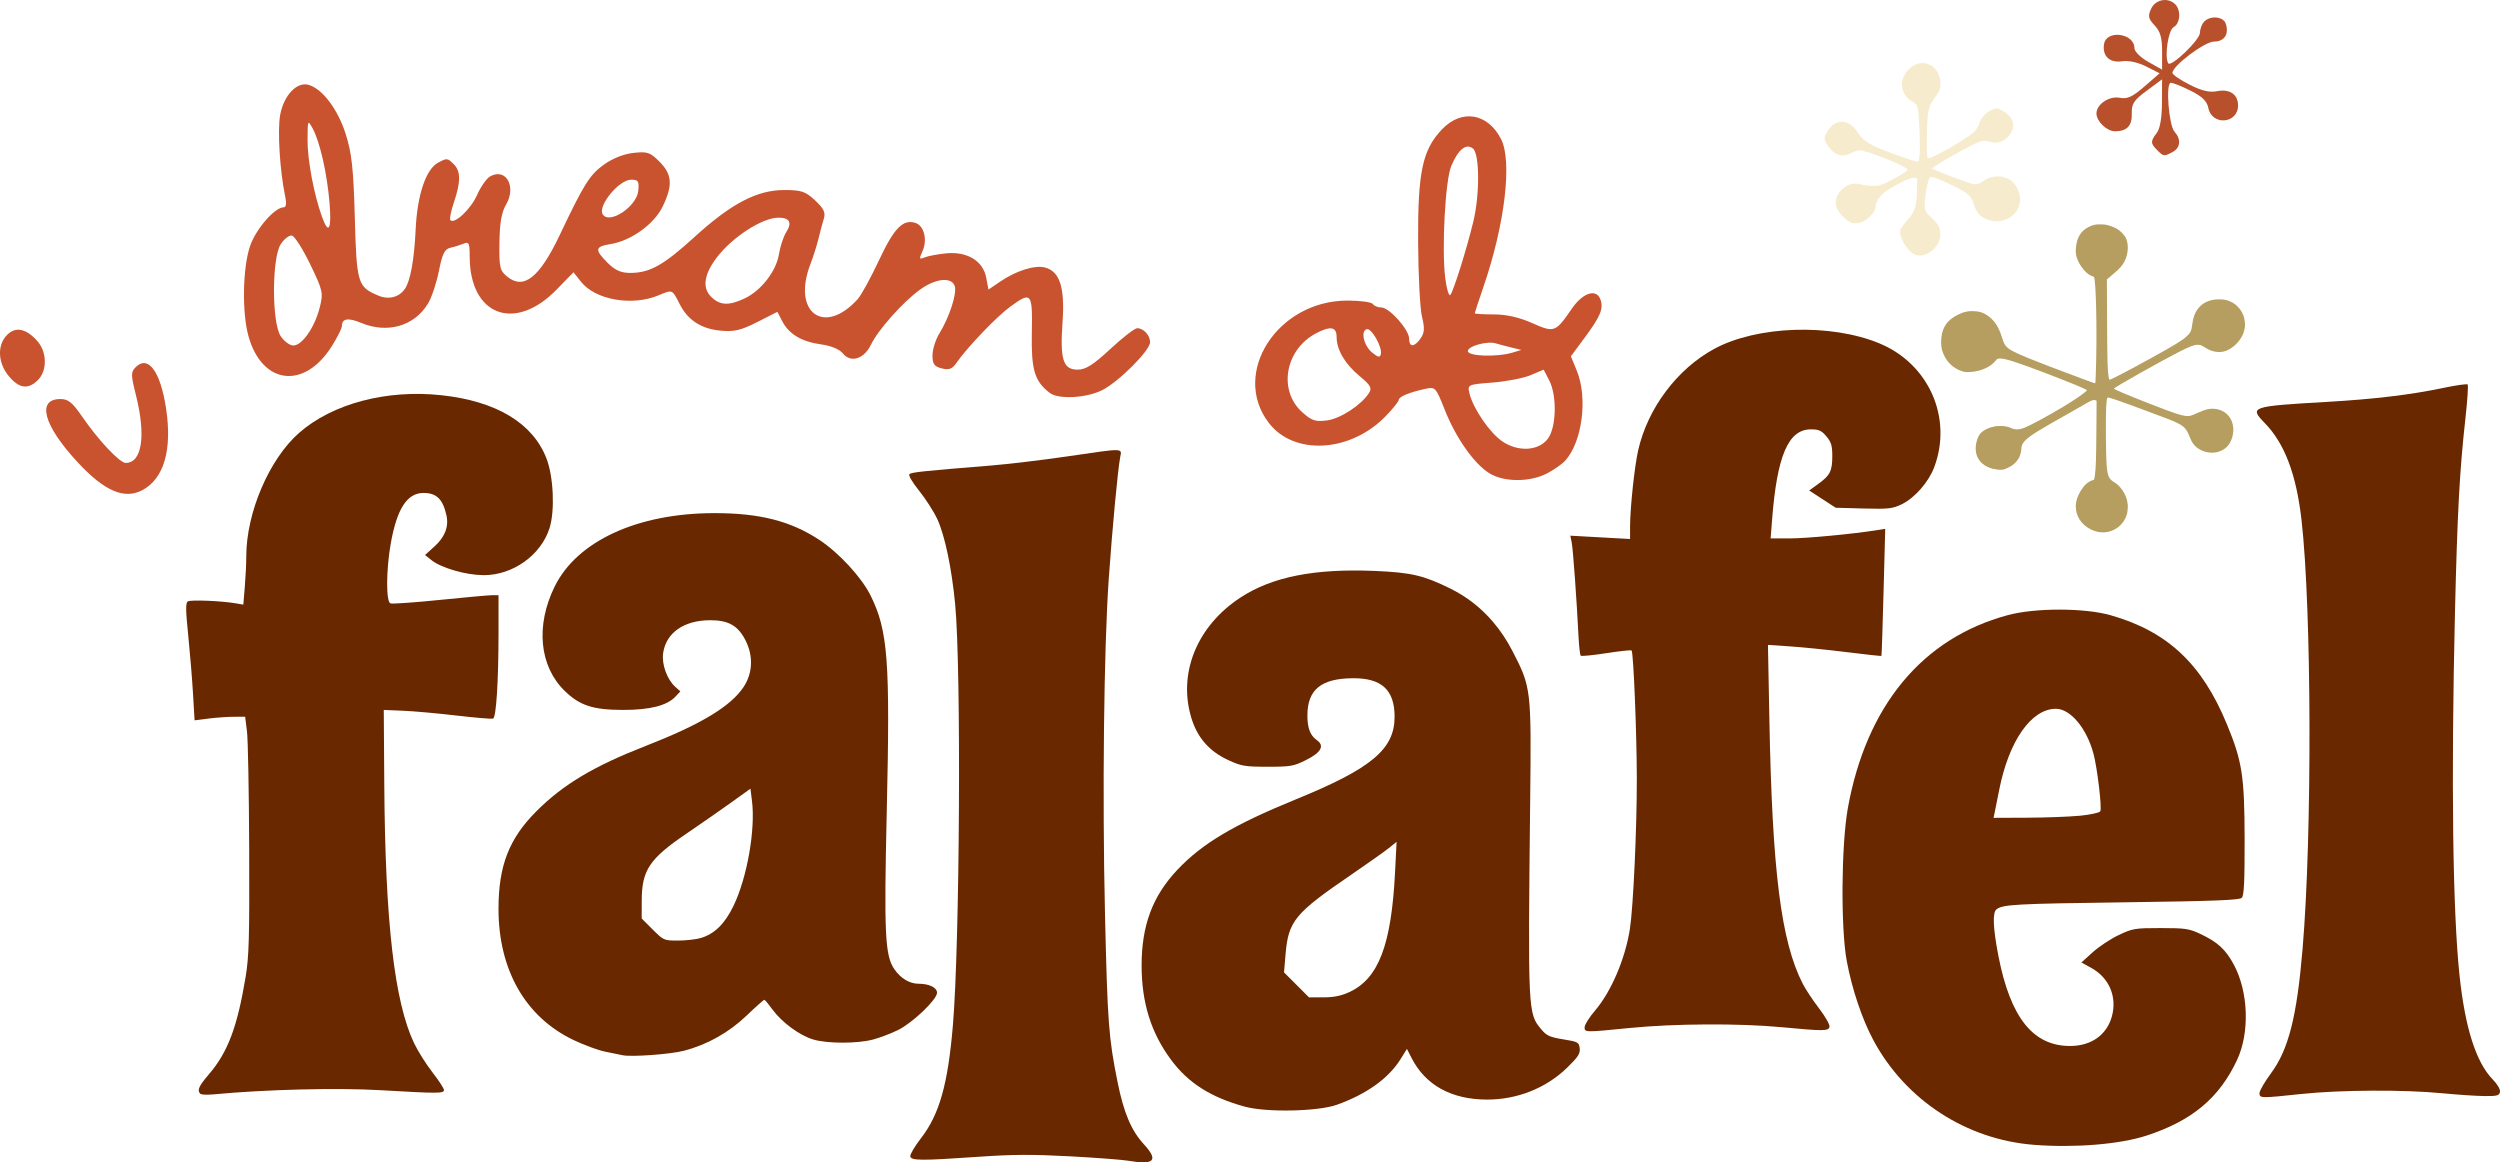 <?xml version="1.0" encoding="UTF-8" standalone="no"?>
<!-- Created with Inkscape (http://www.inkscape.org/) -->

<svg
   xmlns:dc="http://purl.org/dc/elements/1.1/"
   xmlns:cc="http://creativecommons.org/ns#"
   xmlns:rdf="http://www.w3.org/1999/02/22-rdf-syntax-ns#"
   xmlns:svg="http://www.w3.org/2000/svg"
   xmlns="http://www.w3.org/2000/svg"
   xmlns:sodipodi="http://sodipodi.sourceforge.net/DTD/sodipodi-0.dtd"
   xmlns:inkscape="http://www.inkscape.org/namespaces/inkscape"
   id="svg2"
   version="1.1"
   inkscape:version="0.91 r13725"
   width="180"
   height="83.689"
   viewBox="0 0 180 83.689"
   sodipodi:docname="idreamoffalafel.svg">
  <defs
     id="defs6" />
  <sodipodi:namedview
     pagecolor="#ffffff"
     bordercolor="#666666"
     borderopacity="1"
     objecttolerance="10"
     gridtolerance="10"
     guidetolerance="10"
     inkscape:pageopacity="0"
     inkscape:pageshadow="2"
     inkscape:window-width="1920"
     inkscape:window-height="1137"
     id="namedview4"
     showgrid="false"
     fit-margin-top="0"
     fit-margin-left="0"
     fit-margin-right="0"
     fit-margin-bottom="0"
     inkscape:zoom="1.1942248"
     inkscape:cx="269.49264"
     inkscape:cy="153.61079"
     inkscape:window-x="-8"
     inkscape:window-y="-8"
     inkscape:window-maximized="1"
     inkscape:current-layer="g4138" />
  <g
     id="g4138"
     transform="translate(-27.904,-286.671)">
    <path
       style="fill:#b59e5f"
       d="m 177.967,324.364 c -0.336,-0.336 -0.61,-0.9 -0.61,-1.255 0,-0.636 0.976,-1.865 1.481,-1.865 0.167,0 0.26,-1.082 0.26,-3.011 0,-3.495 0.352,-3.353 -3.268,-1.322 -2.059,1.156 -2.452,1.473 -2.452,1.984 0,0.684 -0.793,1.602 -1.384,1.602 -1.148,0 -1.986,-1.097 -1.605,-2.101 0.353,-0.929 1.246,-1.271 2.146,-0.823 0.694,0.345 0.811,0.304 3.428,-1.201 l 2.71,-1.558 -0.852,-0.356 c -0.468,-0.196 -2.001,-0.778 -3.406,-1.294 l -2.554,-0.938 -0.564,0.529 c -0.847,0.796 -2.45,0.731 -3.124,-0.126 -1.451,-1.845 0.604,-4.292 2.696,-3.21 0.702,0.363 0.872,0.679 1.069,1.979 0.055,0.363 0.836,0.759 3.305,1.678 1.778,0.661 3.373,1.203 3.544,1.203 0.235,8.3e-4 0.31,-0.922 0.309,-3.791 l -0.001,-3.792 -0.736,-0.418 c -1.901,-1.082 -0.632,-4.014 1.425,-3.291 1.503,0.529 1.684,2.504 0.301,3.291 l -0.736,0.418 -0.001,3.792 c -8.3e-4,2.086 0.067,3.792 0.15,3.792 0.083,0 1.535,-0.755 3.227,-1.679 2.898,-1.582 3.076,-1.723 3.082,-2.443 0.013,-1.684 2.197,-2.492 3.221,-1.191 0.283,0.36 0.515,0.849 0.515,1.085 0,0.237 -0.232,0.725 -0.515,1.085 -0.556,0.707 -1.503,0.856 -2.519,0.397 -0.487,-0.22 -1.022,-0.014 -3.635,1.4 -1.685,0.912 -2.972,1.738 -2.86,1.835 0.112,0.097 1.356,0.602 2.764,1.122 2.308,0.852 2.623,0.912 3.19,0.608 0.718,-0.384 1.749,-0.362 2.243,0.048 0.185,0.153 0.336,0.654 0.336,1.113 0,1.794 -2.341,2.128 -2.849,0.406 -0.253,-0.858 -0.545,-1.01 -4.673,-2.434 l -1.679,-0.579 0,3.094 c 0,1.986 0.093,3.094 0.26,3.094 0.505,0 1.481,1.229 1.481,1.865 0,0.829 -1.036,1.865 -1.865,1.865 -0.354,0 -0.919,-0.275 -1.255,-0.61 z"
       id="path4144"
       inkscape:connector-curvature="0"
       sodipodi:nodetypes="cssssssssscsscssssscccsssccssscssssssscssscsssscc" />
    <path
       style="fill:#b8512b"
       d="m 183.218,297.478 c -0.483,-0.483 -0.486,-0.632 -0.026,-1.24 0.235,-0.311 0.368,-1.082 0.373,-2.169 l 0.008,-1.686 -1.102,0.816 c -0.937,0.694 -1.098,0.94 -1.078,1.646 0.026,0.882 -0.341,1.273 -1.201,1.28 -0.59,0.004 -1.344,-0.716 -1.344,-1.283 0,-0.659 0.915,-1.278 1.672,-1.131 0.55,0.107 0.914,-0.059 1.784,-0.814 l 1.094,-0.948 -0.969,-0.49 c -0.594,-0.3 -1.264,-0.446 -1.729,-0.376 -0.895,0.135 -1.432,-0.365 -1.31,-1.219 0.153,-1.077 2.195,-0.815 2.195,0.282 0,0.232 0.446,0.672 0.995,0.98 l 0.995,0.559 0,-1.305 c 0,-0.996 -0.127,-1.441 -0.538,-1.879 -0.458,-0.488 -0.496,-0.666 -0.254,-1.197 0.309,-0.677 1.216,-0.847 1.737,-0.326 0.432,0.432 0.366,1.38 -0.115,1.649 -0.382,0.214 -0.665,2.067 -0.397,2.594 0.177,0.346 2.285,-1.668 2.293,-2.191 0.004,-0.28 0.142,-0.644 0.307,-0.808 0.459,-0.459 1.389,-0.361 1.556,0.164 0.24,0.757 -0.107,1.278 -0.851,1.278 -0.669,0 -2.993,1.751 -2.993,2.255 0,0.123 0.553,0.504 1.229,0.846 0.879,0.446 1.445,0.579 1.989,0.471 0.904,-0.181 1.507,0.231 1.507,1.029 0,1.319 -1.88,1.477 -2.141,0.18 -0.1,-0.498 -0.443,-0.83 -1.298,-1.255 -0.639,-0.318 -1.274,-0.568 -1.41,-0.556 -0.373,0.032 -0.139,3.054 0.272,3.515 0.49,0.55 0.435,1.161 -0.131,1.464 -0.622,0.333 -0.655,0.329 -1.118,-0.133 z"
       id="path4142"
       inkscape:connector-curvature="0"
       sodipodi:nodetypes="csscsssssscssssscsssssscsssssssssssscc" />
    <path
       style="fill:#c9532f;fill-opacity:1"
       d="m 38.167,321.954 c 1.539,-0.824 2.139,-2.883 1.7,-5.836 -0.4,-2.69 -1.292,-3.912 -2.195,-3.008 -0.352,0.352 -0.351,0.54 0.019,2.012 0.734,2.921 0.439,4.879 -0.735,4.879 -0.435,0 -1.984,-1.649 -3.153,-3.357 -0.679,-0.992 -0.991,-1.243 -1.545,-1.243 -1.737,0 -1.23,1.888 1.216,4.531 1.951,2.108 3.383,2.724 4.694,2.023 z M 139.257,320.774 c 0.507,-0.259 1.114,-0.683 1.348,-0.942 1.224,-1.354 1.63,-4.516 0.83,-6.467 l -0.427,-1.04 0.979,-1.322 c 1.132,-1.529 1.369,-2.082 1.165,-2.725 -0.271,-0.855 -1.263,-0.564 -2.07,0.609 -1.188,1.727 -1.261,1.754 -2.865,1.044 -0.944,-0.418 -1.858,-0.623 -2.77,-0.623 -0.748,0 -1.361,-0.036 -1.361,-0.081 0,-0.044 0.285,-0.912 0.634,-1.927 1.539,-4.48 2.078,-9.036 1.256,-10.625 -0.97,-1.876 -2.853,-2.173 -4.268,-0.672 -1.392,1.476 -1.726,3.064 -1.7,8.083 0.012,2.393 0.138,4.821 0.28,5.395 0.203,0.824 0.182,1.151 -0.1,1.554 -0.452,0.646 -0.827,0.656 -0.827,0.022 0,-0.649 -1.423,-2.247 -2,-2.247 -0.251,0 -0.526,-0.112 -0.611,-0.249 -0.085,-0.137 -0.908,-0.249 -1.831,-0.249 -5.035,0 -8.398,5.22 -5.669,8.799 1.816,2.382 5.884,2.148 8.432,-0.485 0.513,-0.53 0.933,-1.053 0.933,-1.163 0,-0.227 0.756,-0.543 1.884,-0.788 0.753,-0.164 0.776,-0.139 1.435,1.523 0.802,2.02 2.121,3.888 3.218,4.557 1.036,0.632 2.886,0.64 4.104,0.018 z m -3.181,-2.32 c -0.902,-0.608 -2.107,-2.365 -2.367,-3.451 -0.154,-0.643 -0.144,-0.647 1.666,-0.789 1.001,-0.078 2.237,-0.319 2.746,-0.535 l 0.926,-0.393 0.405,0.783 c 0.563,1.09 0.511,3.365 -0.097,4.183 -0.66,0.887 -2.128,0.978 -3.279,0.202 z m -14.401,-2.093 c -1.773,-1.588 -1.245,-4.539 1.022,-5.711 1.018,-0.526 1.443,-0.442 1.443,0.286 0,0.924 0.606,1.95 1.671,2.827 0.765,0.631 0.887,0.847 0.669,1.192 -0.544,0.863 -2.054,1.854 -3.021,1.984 -0.84,0.113 -1.108,0.025 -1.783,-0.579 z m 5.036,-4.295 c -0.606,-0.495 -0.859,-1.54 -0.41,-1.694 0.34,-0.116 1.14,1.286 1.024,1.794 -0.06,0.265 -0.194,0.243 -0.614,-0.101 z m 6.878,-0.119 c 0,-0.359 1.408,-0.743 2.018,-0.551 0.189,0.06 0.68,0.19 1.09,0.289 l 0.746,0.181 -0.622,0.188 c -1.137,0.344 -3.233,0.274 -3.233,-0.108 z m -1.628,-5.255 c -0.264,-2.113 0.003,-7.054 0.436,-8.077 0.507,-1.197 1.076,-1.649 1.565,-1.243 0.476,0.395 0.491,3.285 0.028,5.224 -0.464,1.94 -1.439,5.056 -1.662,5.311 -0.103,0.118 -0.268,-0.428 -0.366,-1.214 z m -24.685,8.063 c 1.197,-0.611 3.435,-2.856 3.435,-3.447 0,-0.493 -0.473,-1.006 -0.926,-1.006 -0.181,0 -1.051,0.671 -1.933,1.492 -1.233,1.147 -1.779,1.492 -2.362,1.492 -1.045,0 -1.274,-0.73 -1.082,-3.437 0.176,-2.479 -0.205,-3.652 -1.271,-3.919 -0.74,-0.186 -2.059,0.229 -3.206,1.007 l -0.859,0.583 -0.161,-0.859 c -0.225,-1.2 -1.365,-1.895 -2.87,-1.75 -0.615,0.059 -1.319,0.191 -1.562,0.292 -0.396,0.165 -0.413,0.117 -0.155,-0.449 0.371,-0.813 0.113,-1.836 -0.512,-2.035 -0.896,-0.284 -1.536,0.373 -2.623,2.694 -0.586,1.252 -1.273,2.507 -1.526,2.788 -2.415,2.686 -4.748,0.977 -3.414,-2.501 0.21,-0.547 0.476,-1.386 0.591,-1.865 0.115,-0.479 0.287,-1.121 0.382,-1.428 0.134,-0.433 -0.007,-0.725 -0.629,-1.306 -0.698,-0.652 -0.985,-0.748 -2.227,-0.748 -1.956,0 -3.816,0.973 -6.454,3.376 -2.244,2.044 -3.224,2.592 -4.636,2.592 -0.66,0 -1.09,-0.192 -1.624,-0.727 -0.951,-0.951 -0.917,-1.168 0.209,-1.349 1.475,-0.236 3.14,-1.434 3.753,-2.7 0.741,-1.53 0.686,-2.322 -0.225,-3.233 -0.678,-0.678 -0.876,-0.745 -1.888,-0.631 -0.696,0.078 -1.511,0.404 -2.123,0.846 -1.019,0.738 -1.423,1.383 -3.183,5.084 -1.448,3.044 -2.582,3.943 -3.764,2.983 -0.541,-0.439 -0.592,-0.66 -0.568,-2.455 0.019,-1.41 0.153,-2.187 0.47,-2.724 0.768,-1.3 0.019,-2.667 -1.126,-2.054 -0.258,0.138 -0.687,0.744 -0.953,1.346 -0.451,1.019 -1.619,2.121 -1.924,1.816 -0.074,-0.074 0.041,-0.653 0.256,-1.286 0.495,-1.458 0.495,-2.238 1.05e-4,-2.733 -0.464,-0.464 -0.493,-0.468 -1.141,-0.121 -0.875,0.469 -1.498,2.321 -1.614,4.802 -0.102,2.176 -0.376,3.699 -0.771,4.278 -0.422,0.618 -1.173,0.807 -1.931,0.484 -1.478,-0.63 -1.547,-0.861 -1.679,-5.606 -0.099,-3.566 -0.219,-4.659 -0.666,-6.052 -0.567,-1.769 -1.675,-3.23 -2.663,-3.511 -0.844,-0.241 -1.79,0.762 -2.046,2.169 -0.202,1.112 -0.023,4.025 0.359,5.841 0.11,0.522 0.074,0.808 -0.101,0.808 -0.653,0 -2.017,1.576 -2.431,2.809 -0.529,1.575 -0.581,4.78 -0.106,6.478 0.975,3.481 4.007,3.854 5.984,0.736 0.407,-0.643 0.741,-1.308 0.741,-1.478 0,-0.542 0.449,-0.614 1.387,-0.223 1.894,0.791 3.824,0.234 4.811,-1.389 0.261,-0.429 0.614,-1.484 0.785,-2.344 0.248,-1.246 0.416,-1.587 0.829,-1.677 0.285,-0.062 0.714,-0.196 0.953,-0.296 0.377,-0.158 0.435,-0.034 0.435,0.926 0,4.247 3.241,5.481 6.259,2.383 l 1.216,-1.249 0.532,0.676 c 1.037,1.318 3.681,1.784 5.592,0.985 1.018,-0.425 0.971,-0.445 1.53,0.65 0.584,1.145 1.552,1.768 2.944,1.895 0.974,0.089 1.47,-0.028 2.64,-0.623 l 1.441,-0.733 0.35,0.676 c 0.48,0.928 1.396,1.475 2.791,1.666 0.726,0.1 1.33,0.35 1.576,0.655 0.567,0.701 1.523,0.402 2.02,-0.631 0.515,-1.069 2.298,-3.071 3.528,-3.962 1.133,-0.821 2.289,-0.937 2.506,-0.252 0.168,0.528 -0.39,2.24 -1.107,3.401 -0.273,0.441 -0.496,1.151 -0.496,1.577 0,0.633 0.122,0.805 0.669,0.942 0.528,0.132 0.75,0.049 1.057,-0.398 0.741,-1.08 2.88,-3.319 3.845,-4.024 1.561,-1.142 1.634,-1.056 1.581,1.864 -0.048,2.663 0.193,3.475 1.285,4.32 0.63,0.487 2.655,0.379 3.796,-0.203 z m -59.164,-3.883 c -0.646,-0.987 -0.639,-5.637 0.01,-6.627 0.248,-0.378 0.61,-0.653 0.804,-0.61 0.194,0.043 0.786,0.975 1.316,2.073 0.918,1.902 0.949,2.048 0.676,3.124 -0.358,1.411 -1.266,2.714 -1.89,2.714 -0.261,0 -0.673,-0.303 -0.916,-0.674 z m 30.991,-2.834 c -0.651,-0.651 -0.509,-1.621 0.412,-2.829 1.124,-1.474 3.278,-2.865 4.436,-2.865 0.814,0 1.001,0.352 0.559,1.05 -0.198,0.312 -0.433,1.025 -0.523,1.585 -0.195,1.217 -1.279,2.615 -2.462,3.176 -1.143,0.542 -1.793,0.511 -2.422,-0.118 z m -28.015,-5.756 c -0.587,-1.638 -1.046,-4.082 -1.04,-5.533 0.006,-1.454 0.016,-1.475 0.372,-0.819 0.519,0.956 1.038,3.252 1.211,5.357 0.157,1.916 -0.066,2.325 -0.542,0.995 z m 20.211,-0.181 c -0.374,-0.605 1.175,-2.492 2.045,-2.492 0.519,0 0.584,0.101 0.516,0.8 -0.111,1.141 -2.093,2.45 -2.562,1.692 z m -40.662,11.931 c 0.683,-0.683 0.654,-2.038 -0.062,-2.826 -0.811,-0.892 -1.548,-1.035 -2.163,-0.42 -0.727,0.727 -0.669,2.024 0.134,2.978 0.746,0.887 1.39,0.969 2.092,0.268 z"
       id="path4140"
       inkscape:connector-curvature="0"
       sodipodi:nodetypes="ssssssssscsscssssssssssssssssssssssccsssscssssssssssssssssscssccsscccsssssssscsssssssssssssssssssssssssscssssssssssssssssssssssscssssscsssssssssssssssssssssssssssscsssccsssssssss" />
    <path
       style="fill:#b59e5f;fill-opacity:1;stroke:none;stroke-width:0;stroke-linejoin:round;stroke-miterlimit:4;stroke-dasharray:none;stroke-opacity:1"
       d="m 178.926,324.959 c -0.737,-0.165 -1.326,-0.698 -1.505,-1.362 -0.068,-0.253 -0.059,-0.732 0.019,-0.985 0.127,-0.413 0.405,-0.863 0.685,-1.112 0.138,-0.123 0.385,-0.256 0.474,-0.257 0.071,-2.7e-4 0.101,-0.073 0.136,-0.334 0.072,-0.539 0.094,-1.196 0.109,-3.35 l 0.017,-2.281 -0.141,0.08 c -0.078,0.044 -0.206,0.122 -0.286,0.174 -0.08,0.052 -0.776,0.448 -1.547,0.882 -2.121,1.192 -2.728,1.565 -3.104,1.909 -0.222,0.203 -0.338,0.41 -0.338,0.604 -8.2e-4,0.193 -0.071,0.494 -0.16,0.681 -0.043,0.09 -0.153,0.244 -0.245,0.342 -0.309,0.329 -0.64,0.471 -1.171,0.501 -0.35,0.02 -0.582,-0.027 -0.903,-0.184 -0.567,-0.276 -0.859,-0.802 -0.808,-1.454 0.019,-0.253 0.123,-0.603 0.233,-0.791 0.218,-0.373 0.779,-0.639 1.423,-0.675 0.36,-0.02 0.624,0.023 0.894,0.145 0.281,0.128 0.558,0.126 0.907,-0.004 0.413,-0.155 1.653,-0.82 2.795,-1.502 0.886,-0.528 1.75,-1.131 1.75,-1.221 0,-0.057 -1.32,-0.602 -3.048,-1.259 -2.131,-0.81 -2.914,-1.054 -3.267,-1.02 -0.126,0.012 -0.159,0.028 -0.221,0.111 -0.36,0.483 -1.105,0.824 -1.871,0.857 -0.324,0.014 -0.373,0.009 -0.593,-0.06 -0.692,-0.217 -1.223,-0.783 -1.43,-1.525 -0.076,-0.271 -0.068,-0.941 0.013,-1.246 0.159,-0.593 0.5,-0.98 1.142,-1.297 0.421,-0.208 0.693,-0.27 1.116,-0.253 0.391,0.015 0.616,0.077 0.896,0.246 0.548,0.332 0.908,0.846 1.147,1.641 0.132,0.44 0.223,0.601 0.437,0.776 0.381,0.312 1.474,0.764 5.319,2.196 l 0.954,0.356 0.02,-0.102 c 0.011,-0.056 0.035,-0.76 0.054,-1.563 0.058,-2.547 -0.018,-5.633 -0.147,-5.973 -0.015,-0.039 -0.045,-0.071 -0.067,-0.071 -0.022,0 -0.119,-0.04 -0.216,-0.088 -0.326,-0.163 -0.722,-0.655 -0.914,-1.134 -0.113,-0.282 -0.143,-0.485 -0.119,-0.802 0.057,-0.769 0.355,-1.266 0.924,-1.544 0.335,-0.164 0.521,-0.201 0.926,-0.185 0.3,0.012 0.387,0.027 0.642,0.115 0.162,0.056 0.371,0.146 0.463,0.2 0.224,0.131 0.532,0.439 0.626,0.626 0.232,0.458 0.211,1.123 -0.054,1.665 -0.17,0.347 -0.355,0.562 -0.841,0.974 l -0.451,0.383 0.014,3.011 c 0.013,2.89 0.031,3.525 0.11,4.016 0.022,0.138 0.044,0.195 0.074,0.195 0.093,0 1.364,-0.662 2.917,-1.52 1.757,-0.97 2.302,-1.302 2.621,-1.597 0.297,-0.275 0.348,-0.385 0.415,-0.901 0.056,-0.427 0.16,-0.734 0.339,-1.003 0.334,-0.499 0.871,-0.763 1.561,-0.767 0.387,-0.002 0.582,0.037 0.888,0.179 0.448,0.209 0.815,0.657 0.945,1.157 0.061,0.234 0.06,0.689 -0.003,0.93 -0.179,0.692 -0.854,1.363 -1.508,1.499 -0.37,0.077 -0.84,-0.012 -1.184,-0.224 -0.399,-0.246 -0.474,-0.278 -0.643,-0.276 -0.249,0.002 -0.59,0.131 -1.29,0.486 -1.273,0.645 -4.758,2.604 -4.758,2.675 0,0.049 1.004,0.472 2.588,1.091 2.042,0.797 2.506,0.936 2.907,0.873 0.093,-0.015 0.316,-0.102 0.548,-0.213 0.218,-0.105 0.5,-0.216 0.636,-0.25 0.631,-0.159 1.271,0.044 1.625,0.515 0.167,0.222 0.252,0.443 0.292,0.761 0.057,0.45 -0.11,1.028 -0.389,1.345 -0.494,0.562 -1.395,0.654 -2.091,0.215 -0.322,-0.203 -0.488,-0.429 -0.68,-0.922 -0.189,-0.486 -0.36,-0.679 -0.803,-0.907 -0.365,-0.188 -0.574,-0.271 -2.506,-0.987 -1.794,-0.666 -2.461,-0.895 -2.551,-0.878 -0.07,0.013 -0.087,0.116 -0.128,0.747 -0.039,0.61 -0.018,3.454 0.03,4.034 0.075,0.911 0.147,1.074 0.594,1.345 0.259,0.157 0.542,0.48 0.695,0.791 0.186,0.379 0.231,0.572 0.228,0.987 -0.002,0.3 -0.013,0.378 -0.081,0.578 -0.109,0.316 -0.241,0.523 -0.478,0.746 -0.426,0.402 -1.034,0.568 -1.608,0.44 l 1e-5,0 z"
       id="path4150"
       inkscape:connector-curvature="0" />
    <path
       style="fill:#692800;fill-opacity:1;stroke:none;stroke-width:0;stroke-linejoin:round;stroke-miterlimit:4;stroke-dasharray:none;stroke-opacity:1"
       d="m 42.323,365.42 c -0.244,-0.244 -0.108,-0.548 0.625,-1.404 1.36,-1.587 2.046,-3.408 2.642,-7.015 0.242,-1.463 0.279,-2.783 0.256,-9.154 -0.015,-4.094 -0.086,-7.922 -0.159,-8.507 l -0.133,-1.063 -0.818,0.002 c -0.45,10e-4 -1.269,0.059 -1.82,0.129 l -1.003,0.127 -0.113,-1.928 c -0.062,-1.061 -0.218,-2.955 -0.346,-4.21 -0.185,-1.811 -0.191,-2.311 -0.03,-2.422 0.195,-0.134 2.438,-0.043 3.491,0.142 l 0.507,0.089 0.107,-1.265 c 0.059,-0.696 0.107,-1.689 0.107,-2.208 0,-3.151 1.654,-7.015 3.81,-8.901 2.4,-2.1 6.294,-3.13 10.23,-2.706 3.961,0.426 6.585,2.003 7.572,4.55 0.509,1.312 0.618,3.763 0.224,5.016 -0.614,1.95 -2.652,3.403 -4.757,3.391 -1.265,-0.007 -3.041,-0.52 -3.743,-1.079 l -0.467,-0.373 0.68,-0.614 c 0.758,-0.685 1.045,-1.436 0.86,-2.255 -0.262,-1.161 -0.715,-1.599 -1.651,-1.599 -1.184,0 -1.921,1.149 -2.363,3.681 -0.328,1.883 -0.337,4.148 -0.017,4.271 0.128,0.049 1.731,-0.064 3.562,-0.251 1.831,-0.187 3.53,-0.34 3.775,-0.34 l 0.446,0 0,2.674 c 0,3.517 -0.165,6.127 -0.392,6.211 -0.099,0.037 -1.284,-0.062 -2.634,-0.22 -1.35,-0.158 -3.08,-0.314 -3.845,-0.345 l -1.391,-0.058 0.037,5.399 c 0.068,9.888 0.733,15.639 2.151,18.605 0.27,0.565 0.863,1.506 1.318,2.091 0.455,0.585 0.827,1.155 0.828,1.268 0.002,0.258 -0.379,0.259 -4.588,0.015 -3.131,-0.182 -8.271,-0.052 -12.017,0.302 -0.45,0.043 -0.874,0.022 -0.941,-0.045 z"
       id="path4152"
       inkscape:connector-curvature="0" />
    <path
       style="fill:#692800;fill-opacity:1;stroke:none;stroke-width:0;stroke-linejoin:round;stroke-miterlimit:4;stroke-dasharray:none;stroke-opacity:1"
       d="m 72.712,362.644 c -0.18,-0.042 -0.732,-0.155 -1.227,-0.252 -0.495,-0.097 -1.526,-0.475 -2.29,-0.84 -3.459,-1.652 -5.399,-5.045 -5.399,-9.443 0,-3.11 0.76,-5.062 2.742,-7.042 1.925,-1.924 4.123,-3.234 7.882,-4.7 3.936,-1.535 6.099,-2.839 7.022,-4.233 0.657,-0.991 0.711,-2.226 0.146,-3.343 -0.542,-1.073 -1.233,-1.468 -2.56,-1.464 -1.877,0.006 -3.159,0.898 -3.376,2.351 -0.122,0.813 0.275,1.917 0.885,2.458 l 0.353,0.314 -0.353,0.376 c -0.607,0.646 -1.83,0.959 -3.742,0.959 -2.191,0 -3.142,-0.308 -4.233,-1.37 -1.825,-1.778 -2.107,-4.689 -0.726,-7.506 1.607,-3.279 5.964,-5.287 11.485,-5.293 3.271,-0.004 5.507,0.565 7.575,1.927 1.421,0.936 3.053,2.709 3.697,4.018 1.247,2.533 1.407,4.676 1.158,15.505 -0.203,8.854 -0.129,10.401 0.546,11.387 0.451,0.658 1.097,1.047 1.739,1.047 0.771,0 1.335,0.275 1.335,0.65 0,0.487 -1.772,2.177 -2.82,2.69 -0.497,0.243 -1.299,0.547 -1.782,0.676 -1.144,0.305 -3.305,0.302 -4.325,-0.005 -0.978,-0.294 -2.259,-1.24 -2.929,-2.164 -0.272,-0.375 -0.532,-0.686 -0.577,-0.691 -0.045,-0.005 -0.615,0.501 -1.266,1.125 -1.289,1.235 -2.851,2.112 -4.542,2.548 -0.987,0.255 -3.807,0.456 -4.417,0.315 l 0,0 z m 5.657,-8.439 c 0.989,-0.296 1.729,-1.028 2.354,-2.326 0.972,-2.021 1.58,-5.477 1.325,-7.525 l -0.112,-0.898 -1.421,1.019 c -0.782,0.561 -2.212,1.555 -3.177,2.21 -2.673,1.812 -3.224,2.636 -3.23,4.826 l -0.004,1.291 0.795,0.795 c 0.782,0.782 0.811,0.795 1.822,0.795 0.565,0 1.307,-0.084 1.65,-0.187 z"
       id="path4154"
       inkscape:connector-curvature="0" />
    <path
       style="fill:#692800;fill-opacity:1;stroke:none;stroke-width:0;stroke-linejoin:round;stroke-miterlimit:4;stroke-dasharray:none;stroke-opacity:1"
       d="m 109.195,370.251 c -0.45,-0.078 -2.364,-0.224 -4.254,-0.325 -2.701,-0.145 -4.101,-0.138 -6.544,0.031 -4.192,0.29 -4.889,0.286 -4.951,-0.028 -0.027,-0.138 0.32,-0.727 0.771,-1.309 1.321,-1.705 1.934,-3.867 2.293,-8.093 0.501,-5.897 0.609,-25.702 0.166,-30.348 -0.248,-2.599 -0.745,-4.97 -1.288,-6.135 -0.251,-0.54 -0.838,-1.455 -1.304,-2.034 -0.49,-0.609 -0.786,-1.114 -0.702,-1.197 0.14,-0.14 0.944,-0.225 5.832,-0.62 1.26,-0.102 3.753,-0.4 5.542,-0.662 4.141,-0.607 3.927,-0.611 3.8,0.067 -0.171,0.91 -0.562,5.073 -0.818,8.7 -0.355,5.038 -0.475,15.625 -0.274,24.213 0.183,7.817 0.262,8.873 0.901,12.052 0.45,2.235 0.989,3.51 1.906,4.505 1.058,1.147 0.739,1.498 -1.076,1.184 z"
       id="path4156"
       inkscape:connector-curvature="0" />
    <path
       style="fill:#692800;fill-opacity:1;stroke:none;stroke-width:0;stroke-linejoin:round;stroke-miterlimit:4;stroke-dasharray:none;stroke-opacity:1"
       d="m 117.539,366.352 c -2.449,-0.666 -4.088,-1.707 -5.33,-3.389 -1.436,-1.944 -2.108,-4.103 -2.109,-6.772 -8.3e-4,-2.889 0.786,-4.998 2.571,-6.891 1.79,-1.897 4.067,-3.252 8.523,-5.07 5.463,-2.229 7.121,-3.615 7.121,-5.953 0,-1.93 -0.931,-2.788 -3.006,-2.773 -2.289,0.017 -3.272,0.823 -3.272,2.685 0,0.914 0.201,1.434 0.69,1.78 0.561,0.398 0.297,0.881 -0.771,1.416 -0.912,0.456 -1.109,0.491 -2.781,0.491 -1.642,0 -1.89,-0.042 -2.832,-0.477 -1.357,-0.626 -2.218,-1.601 -2.65,-3 -1,-3.239 0.386,-6.656 3.533,-8.711 2.278,-1.487 5.317,-2.089 9.638,-1.911 2.631,0.109 3.548,0.322 5.471,1.274 1.18,0.583 2.207,1.386 3.067,2.395 0.533,0.625 1.002,1.329 1.404,2.108 1.346,2.612 1.358,2.713 1.271,10.776 -0.165,15.254 -0.163,15.302 0.801,16.456 0.38,0.455 0.611,0.56 1.578,0.717 1.069,0.174 1.136,0.21 1.187,0.647 0.044,0.381 -0.114,0.625 -0.904,1.393 -1.514,1.473 -3.597,2.302 -5.769,2.298 -2.559,-0.005 -4.433,-1.037 -5.43,-2.991 l -0.336,-0.659 -0.456,0.732 c -0.864,1.389 -2.434,2.516 -4.579,3.288 -1.357,0.488 -5.061,0.567 -6.63,0.14 z m 7.532,-8.258 c 2.092,-0.974 3.012,-3.392 3.276,-8.607 l 0.112,-2.204 -0.552,0.444 c -0.304,0.244 -1.509,1.098 -2.679,1.898 -4.124,2.818 -4.561,3.35 -4.767,5.79 l -0.107,1.269 0.899,0.899 0.899,0.899 1.047,-0.002 c 0.753,-0.001 1.279,-0.109 1.872,-0.386 l 0,3e-5 z"
       id="path4158"
       inkscape:connector-curvature="0"
       sodipodi:nodetypes="sscsssssssssssssssssssssscssscscsssccccccc" />
    <path
       style="fill:#692800;fill-opacity:1;stroke:none;stroke-width:0;stroke-linejoin:round;stroke-miterlimit:4;stroke-dasharray:none;stroke-opacity:1"
       d="m 141.998,360.622 c 0,-0.173 0.336,-0.706 0.746,-1.186 1.165,-1.362 2.174,-3.72 2.512,-5.875 0.242,-1.542 0.505,-7.262 0.499,-10.849 -0.006,-3.299 -0.242,-9.072 -0.376,-9.206 -0.044,-0.044 -0.864,0.044 -1.824,0.194 -0.959,0.15 -1.787,0.231 -1.839,0.179 -0.052,-0.052 -0.123,-0.666 -0.158,-1.365 -0.135,-2.704 -0.395,-6.299 -0.49,-6.775 l -0.1,-0.499 2.151,0.119 2.151,0.119 0,-0.892 c 0,-1.333 0.318,-4.327 0.584,-5.5 0.684,-3.017 2.799,-5.841 5.458,-7.288 3.091,-1.682 8.411,-1.86 11.926,-0.397 3.545,1.475 5.26,5.357 3.932,8.904 -0.402,1.075 -1.409,2.223 -2.35,2.678 -0.653,0.316 -0.949,0.348 -2.738,0.3 l -2.007,-0.054 -0.955,-0.621 -0.955,-0.621 0.66,-0.478 c 0.851,-0.616 1.005,-0.926 1.005,-2.02 0,-0.727 -0.081,-0.994 -0.424,-1.401 -0.351,-0.417 -0.543,-0.503 -1.121,-0.503 -1.621,0 -2.432,1.89 -2.79,6.503 l -0.105,1.35 1.361,-10e-4 c 1.208,-10e-4 4.487,-0.31 6.252,-0.589 l 0.638,-0.101 -0.12,4.558 c -0.066,2.507 -0.135,4.574 -0.153,4.592 -0.018,0.019 -1.135,-0.103 -2.481,-0.27 -1.346,-0.167 -3.177,-0.354 -4.068,-0.414 l -1.621,-0.109 0.102,5.37 c 0.207,10.955 0.84,15.966 2.402,19.028 0.202,0.395 0.73,1.192 1.173,1.771 0.444,0.579 0.783,1.173 0.754,1.319 -0.064,0.324 -0.383,0.327 -3.481,0.034 -2.992,-0.283 -7.704,-0.258 -10.88,0.058 -3.273,0.325 -3.272,0.325 -3.272,-0.058 z"
       id="path4160"
       inkscape:connector-curvature="0" />
    <path
       style="fill:#692800;fill-opacity:1;stroke:none;stroke-width:0;stroke-linejoin:round;stroke-miterlimit:4;stroke-dasharray:none;stroke-opacity:1"
       d="m 174.349,369.099 c -4.878,-0.379 -9.239,-3.218 -11.556,-7.522 -0.814,-1.513 -1.545,-3.685 -1.923,-5.714 -0.441,-2.368 -0.396,-8.383 0.081,-11.02 1.334,-7.361 5.357,-12.217 11.503,-13.88 1.972,-0.534 5.539,-0.532 7.417,0.005 4.086,1.167 6.564,3.487 8.361,7.829 1.11,2.682 1.275,3.743 1.284,8.264 0.006,3.105 -0.041,4.09 -0.205,4.254 -0.166,0.166 -2.016,0.237 -8.425,0.322 -7.9,0.105 -8.784,0.154 -9.235,0.507 -0.296,0.231 -0.252,1.329 0.132,3.322 0.867,4.494 2.517,6.55 5.226,6.515 1.485,-0.019 2.58,-0.806 2.947,-2.117 0.394,-1.409 -0.185,-2.788 -1.47,-3.497 l -0.719,-0.397 0.807,-0.733 c 0.444,-0.403 1.285,-0.961 1.87,-1.239 1.005,-0.478 1.17,-0.506 3.027,-0.506 1.772,0 2.051,0.041 2.863,0.424 1.246,0.587 1.825,1.121 2.415,2.227 1.046,1.963 1.141,4.885 0.222,6.848 -1.279,2.734 -3.239,4.372 -6.509,5.441 -1.924,0.629 -5.167,0.896 -8.113,0.667 z m 3.29,-23.693 c 0.752,-0.072 1.42,-0.216 1.484,-0.32 0.133,-0.215 -0.209,-3.107 -0.49,-4.153 -0.494,-1.834 -1.661,-3.229 -2.702,-3.229 -1.782,0 -3.396,2.318 -4.093,5.878 -0.133,0.681 -0.278,1.404 -0.321,1.606 l -0.078,0.368 2.416,-0.01 c 1.329,-0.006 3.031,-0.069 3.783,-0.141 z"
       id="path4162"
       inkscape:connector-curvature="0" />
    <path
       style="fill:#692800;fill-opacity:1;stroke:none;stroke-width:0;stroke-linejoin:round;stroke-miterlimit:4;stroke-dasharray:none;stroke-opacity:1"
       d="m 190.587,365.375 c 0,-0.168 0.368,-0.803 0.818,-1.413 1.278,-1.731 1.872,-4.069 2.287,-8.998 0.692,-8.216 0.651,-24.454 -0.078,-30.843 -0.375,-3.29 -1.215,-5.514 -2.632,-6.973 -1.151,-1.184 -1.04,-1.223 4.432,-1.539 3.428,-0.198 6.033,-0.509 8.385,-1.003 0.922,-0.194 1.722,-0.308 1.776,-0.253 0.055,0.055 -0.018,1.153 -0.161,2.44 -0.419,3.767 -0.583,6.82 -0.754,14.039 -0.283,11.987 -0.163,21.462 0.332,26.095 0.402,3.767 1.192,6.235 2.39,7.467 0.35,0.36 0.555,0.716 0.519,0.9 -0.051,0.261 -0.213,0.303 -1.12,0.294 -0.583,-0.006 -1.956,-0.098 -3.051,-0.204 -2.719,-0.265 -7.35,-0.241 -10.115,0.053 -2.958,0.314 -3.027,0.313 -3.027,-0.061 z"
       id="path4164"
       inkscape:connector-curvature="0" />
    <path
       style="fill:#f6ebcd;fill-opacity:1;stroke:none;stroke-width:0;stroke-linejoin:round;stroke-miterlimit:4;stroke-dasharray:none;stroke-opacity:1"
       d="m 165.684,304.946 c -0.602,-0.378 -1.106,-1.32 -0.941,-1.755 0.044,-0.116 0.262,-0.412 0.483,-0.656 0.544,-0.6 0.698,-1.079 0.704,-2.183 l 0.005,-0.859 -0.218,-0.025 c -0.245,-0.028 -1.138,0.394 -1.931,0.912 -0.512,0.335 -0.836,0.786 -0.837,1.163 -8.3e-4,0.406 -0.658,1.067 -1.163,1.17 -0.488,0.1 -0.715,0.017 -1.169,-0.425 -0.665,-0.647 -0.713,-1.324 -0.138,-1.929 0.397,-0.417 0.885,-0.56 1.407,-0.412 0.202,0.057 0.589,0.107 0.859,0.111 0.414,0.006 0.59,-0.042 1.122,-0.308 0.797,-0.398 1.373,-0.762 1.373,-0.867 0,-0.216 -2.926,-1.394 -3.462,-1.394 -0.116,0 -0.387,0.094 -0.603,0.209 -0.625,0.333 -1.219,0.144 -1.666,-0.53 -0.3,-0.453 -0.3,-0.615 8.3e-4,-1.09 0.57,-0.898 1.521,-0.849 2.136,0.109 0.293,0.457 0.574,0.694 1.182,0.997 0.482,0.24 2.585,1.015 2.959,1.089 0.257,0.051 0.26,0.049 0.319,-0.345 0.077,-0.517 -0.02,-3.091 -0.132,-3.487 -0.066,-0.235 -0.162,-0.346 -0.406,-0.47 -0.202,-0.103 -0.4,-0.3 -0.538,-0.535 -0.287,-0.489 -0.251,-1.035 0.101,-1.535 0.872,-1.241 2.483,-0.709 2.483,0.82 0,0.344 -0.049,0.484 -0.285,0.813 -0.451,0.628 -0.527,0.802 -0.613,1.395 -0.088,0.61 -0.113,2.879 -0.034,3.085 0.041,0.107 0.185,0.059 0.857,-0.286 1.031,-0.53 2.168,-1.241 2.511,-1.57 0.147,-0.141 0.304,-0.395 0.35,-0.563 0.106,-0.392 0.424,-0.768 0.821,-0.971 0.419,-0.214 0.524,-0.204 0.991,0.096 0.789,0.506 0.858,1.244 0.175,1.884 -0.339,0.317 -0.768,0.412 -1.233,0.272 -0.337,-0.101 -0.424,-0.098 -0.806,0.031 -0.538,0.182 -3.414,1.82 -3.329,1.896 0.173,0.154 2.835,1.142 3.076,1.142 0.155,0 0.371,-0.073 0.489,-0.166 0.563,-0.443 1.331,-0.531 1.941,-0.223 0.46,0.232 0.84,0.916 0.828,1.491 -0.024,1.217 -1.389,1.933 -2.562,1.343 -0.392,-0.197 -0.617,-0.494 -0.767,-1.012 -0.076,-0.261 -0.224,-0.519 -0.387,-0.674 -0.281,-0.268 -1.208,-0.755 -2.14,-1.124 -0.526,-0.208 -0.575,-0.215 -0.669,-0.086 -0.154,0.21 -0.385,1.635 -0.337,2.07 0.038,0.335 0.097,0.433 0.452,0.753 0.493,0.444 0.67,0.774 0.67,1.248 0,0.965 -1.211,1.834 -1.929,1.384 z"
       id="path4166"
       inkscape:connector-curvature="0" />
  </g>
</svg>
